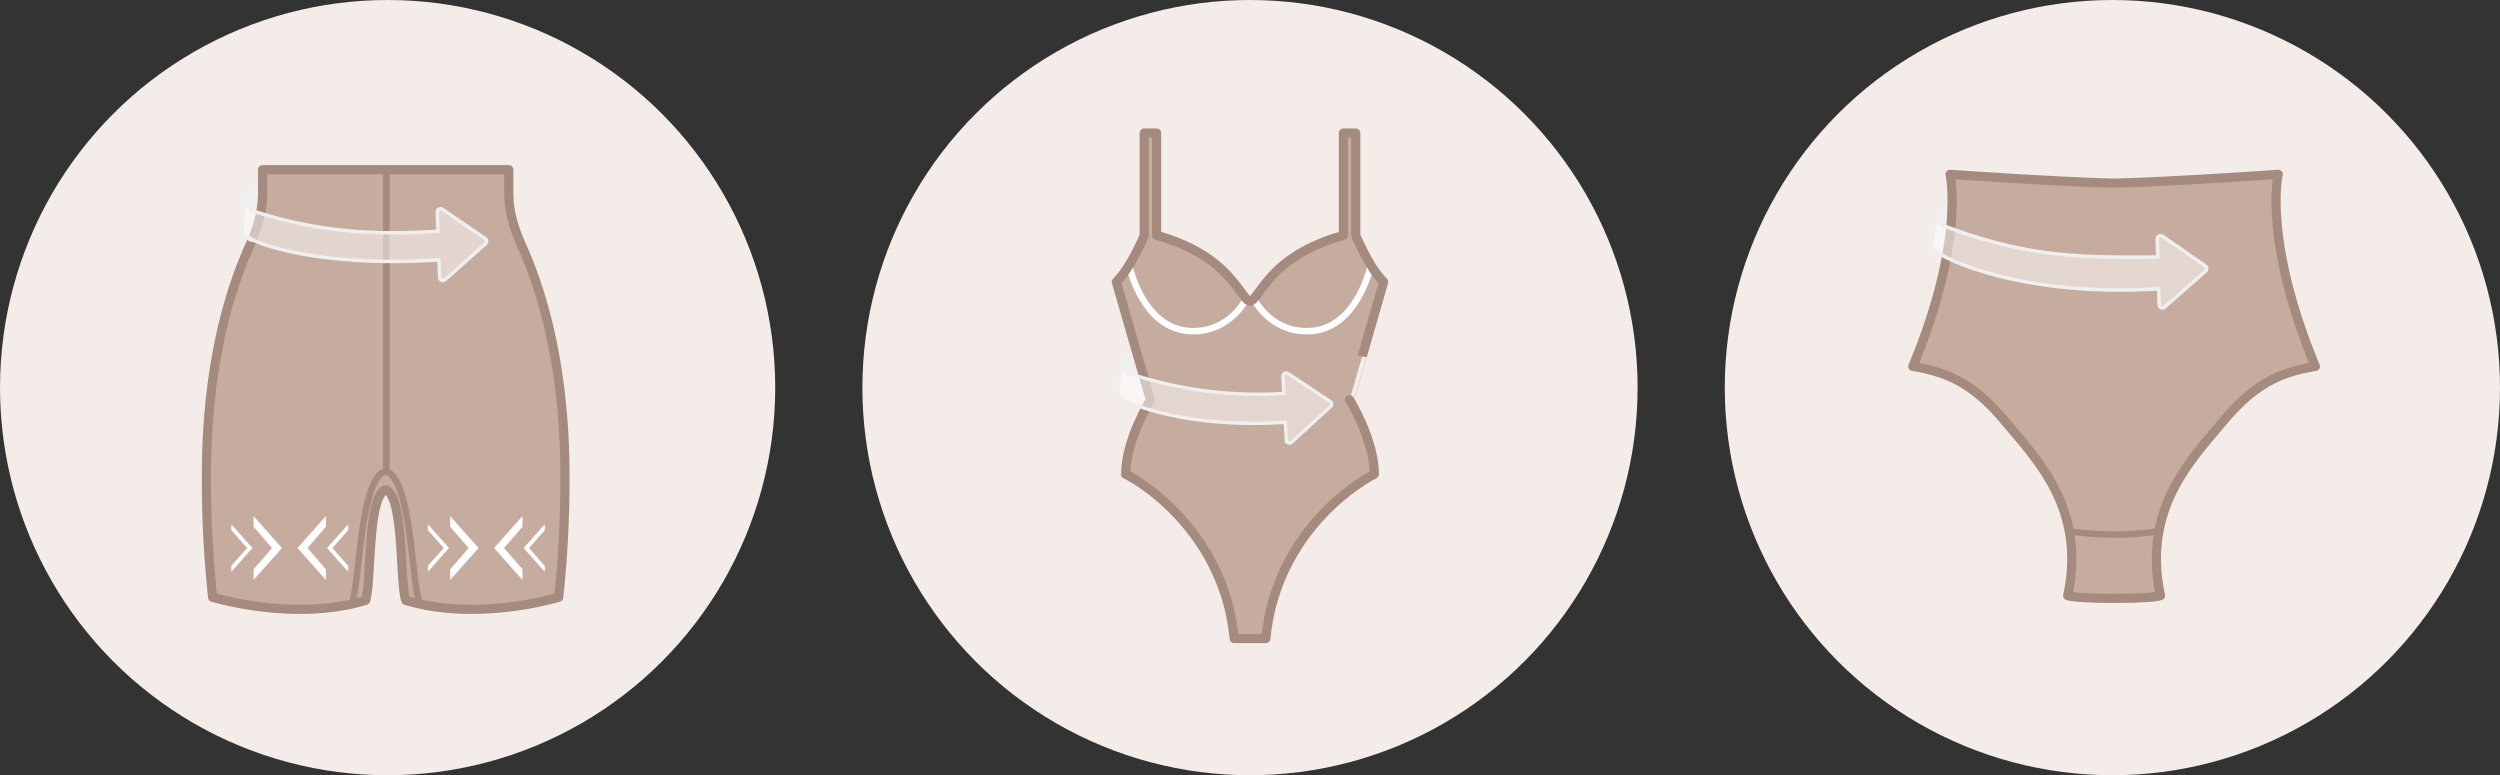 <svg viewBox="0 0 545 169" height="169" width="545" xmlns="http://www.w3.org/2000/svg">
  <rect x="0" y="0" width="545" height="169" fill="#333333" stroke="none"/>
  <g transform="translate(-200 -4045)" data-name="Groupe 3862" id="Groupe_3862">
    <g transform="translate(0 15)" data-name="Groupe 3839" id="Groupe_3839">
      <circle fill="#f3ece8" transform="translate(200 4030)" r="84.5" cy="84.5" cx="84.5" data-name="Ellipse 71" id="Ellipse_71"></circle>
      <g transform="translate(244.035 4066.038)" data-name="01" id="_01">
        <path fill="#efefef" transform="translate(-4.459 -2.21)" d="M17.435,6.913S14.7,7.485,14.145,8.9s.169,2.962.909,3.116,2.842.861,2.842.861Z" data-name="Tracé 7686" id="Tracé_7686"></path>
        <path stroke-width="1" stroke="#efefef" fill="rgba(0,0,0,0)" transform="translate(-4.408 -2.194)" d="M13.8,10.171a3.937,3.937,0,0,1,3.875-3.306" data-name="Tracé 7687" id="Tracé_7687"></path>
        <path fill="#c5ac9e" transform="translate(-0.453 -0.453)" d="M70.048,17.744C67.327,11.621,67.327,8.22,67.327,5.5V1.417H13.663V5.5c0,2.721,0,6.123-2.721,12.245S1.418,40.193,1.418,68.085A236.663,236.663,0,0,0,2.779,94.616s17.687,5.442,33.333.68c1.356-4.068.348-22.665,4.383-24.134,4.035,1.469,3.027,20.066,4.382,24.134,15.647,4.762,33.334-.68,33.334-.68a236.663,236.663,0,0,0,1.361-26.531c0-27.892-6.8-44.219-9.524-50.341" data-name="Tracé 7688" id="Tracé_7688"></path>
        <path stroke-width="2" stroke-linejoin="round" stroke-linecap="round" stroke="#a58a7e" fill="rgba(0,0,0,0)" transform="translate(-0.453 -0.453)" d="M70.048,17.744C67.327,11.621,67.327,8.22,67.327,5.5V1.417H13.663V5.5c0,2.721,0,6.123-2.721,12.245S1.418,40.193,1.418,68.085A236.663,236.663,0,0,0,2.779,94.616s17.687,5.442,33.333.68c1.356-4.068.348-22.665,4.383-24.134,4.035,1.469,3.027,20.066,4.382,24.134,15.647,4.762,33.334-.68,33.334-.68a236.663,236.663,0,0,0,1.361-26.531C79.572,40.193,72.769,23.866,70.048,17.744Z" data-name="Tracé 7689" id="Tracé_7689"></path>
        <path stroke-width="1.417" stroke-linejoin="round" stroke="#a58a7e" fill="rgba(0,0,0,0)" transform="translate(-15.308 -31.317)" d="M47.879,127.18c1.925-4.7,1.744-27.53,7.47-29.228,5.727,1.7,5.572,24.525,7.5,29.228" data-name="Tracé 7690" id="Tracé_7690"></path>
        <line stroke-width="1.417" stroke-linejoin="round" stroke="#a58a7e" fill="none" transform="translate(40.179 0.962)" y2="65.673" data-name="Ligne 14" id="Ligne_14"></line>
        <path stroke-width="1" stroke="#efefef" fill="rgba(0,0,0,0)" transform="translate(-4.127 -3.749)" d="M13.518,11.725,12.943,16.9s-.5,2.092,2.327,3.212" data-name="Tracé 7691" id="Tracé_7691"></path>
        <path fill="#fff" transform="translate(-9.787 -35.943)" d="M36.793,126.329l-6.182-6.954,6.182-6.955v2.318l-4.018,4.636,4.018,4.636Z" data-name="Tracé 7692" id="Tracé_7692"></path>
        <path fill="#fff" transform="translate(-12.811 -36.775)" d="M44.68,125.393l-4.608-5.184,4.608-5.184v1.288l-3.435,3.9,3.435,3.9Z" data-name="Tracé 7693" id="Tracé_7693"></path>
        <path fill="#fff" transform="translate(-5.287 -35.944)" d="M16.537,112.426l6.182,6.954-6.182,6.955v-2.318l4.018-4.636-4.018-4.636Z" data-name="Tracé 7694" id="Tracé_7694"></path>
        <path fill="#fff" transform="translate(-3.002 -36.776)" d="M9.39,115.026,14,120.21,9.39,125.395v-1.288l3.435-3.9-3.435-3.9Z" data-name="Tracé 7695" id="Tracé_7695"></path>
        <path fill="#fff" transform="translate(-29.929 -35.943)" d="M99.793,126.329l-6.182-6.954,6.182-6.955v2.318l-4.018,4.636,4.018,4.636Z" data-name="Tracé 7696" id="Tracé_7696"></path>
        <path fill="#fff" transform="translate(-32.953 -36.775)" d="M107.68,125.393l-4.608-5.184,4.608-5.184v1.288l-3.435,3.9,3.435,3.9Z" data-name="Tracé 7697" id="Tracé_7697"></path>
        <path fill="#fff" transform="translate(-25.429 -35.944)" d="M79.537,112.426l6.182,6.954-6.182,6.955v-2.318l4.018-4.636-4.018-4.636Z" data-name="Tracé 7698" id="Tracé_7698"></path>
        <path fill="#fff" transform="translate(-23.144 -36.776)" d="M72.39,115.026,77,120.21l-4.608,5.184v-1.288l3.435-3.9-3.435-3.9Z" data-name="Tracé 7699" id="Tracé_7699"></path>
        <path opacity="0.489" fill="#fff" transform="translate(-4.127 -3.536)" d="M65.866,19.5l-9.327-6.376a.719.719,0,0,0-1.124.618l.148,4.174c-9.023.5-23.351,1.221-40.512-4.492a2.574,2.574,0,0,1-1.368-2.369s-.607,3.223-.754,5.478.559,2.489,2.156,3.212c5.3,2.512,19.447,5.829,40.7,4.4l.135,3.806a.718.718,0,0,0,1.195.512l8.824-7.83a.719.719,0,0,0-.071-1.131" data-name="Tracé 7700" id="Tracé_7700"></path>
        <path stroke-width="0.759" stroke="#efefef" fill="rgba(0,0,0,0)" transform="translate(-4.127 -3.536)" d="M65.866,19.5l-9.327-6.376a.719.719,0,0,0-1.124.618l.148,4.174c-9.023.5-23.351,1.221-40.512-4.492a2.574,2.574,0,0,1-1.368-2.369s-.607,3.223-.754,5.478.559,2.489,2.156,3.212c5.3,2.512,19.447,5.829,40.7,4.4l.135,3.806a.718.718,0,0,0,1.195.512l8.824-7.83A.719.719,0,0,0,65.866,19.5Z" data-name="Tracé 7701" id="Tracé_7701"></path>
      </g>
    </g>
    <g transform="translate(1 15)" data-name="Groupe 3840" id="Groupe_3840">
      <circle fill="#f3ece8" transform="translate(387 4030)" r="84.5" cy="84.5" cx="84.5" data-name="Ellipse 72" id="Ellipse_72"></circle>
      <g transform="translate(441.393 4058.036)" data-name="02" id="_02">
        <path fill="#efefef" transform="translate(-0.967 -22.593)" d="M6.476,70.667s-2.723.6-3.267,2.025.2,2.96.946,3.105,2.852.827,2.852.827Z" data-name="Tracé 7702" id="Tracé_7702"></path>
        <path stroke-width="1" stroke="#efefef" fill="rgba(0,0,0,0)" transform="translate(-0.917 -22.576)" d="M2.881,73.966a3.936,3.936,0,0,1,3.835-3.351" data-name="Tracé 7703" id="Tracé_7703"></path>
        <path fill="#c5ac9e" transform="translate(-0.453 -0.453)" d="M59.7,33.871c-3.38-3.38-6.085-10.142-6.085-10.142V1.417h-2.7V23.729c-12.17,3.38-16.227,9.465-18.255,12.17-1.254,1.671-1.474,2.051-2.1,2.1-.625-.046-.846-.426-2.1-2.1-2.029-2.7-6.085-8.79-18.255-12.17V1.417H7.5V23.729S4.8,30.49,1.417,33.871c2.7,9.465,7.438,25.692,7.438,25.692S3.446,68.352,3.446,75.79c5.409,2.7,21.636,14.2,23.664,35.833h6.9C36.041,89.988,52.268,78.494,57.676,75.79c0-7.438-5.408-16.227-5.408-16.227S57,43.336,59.7,33.871" data-name="Tracé 7704" id="Tracé_7704"></path>
        <path stroke-width="1.417" stroke-linejoin="round" stroke-linecap="round" stroke="#fff" fill="rgba(0,0,0,0)" transform="translate(-1.758 -14.027)" d="M5.5,43.873C6.462,47.653,10,58.19,19.487,58.19c8.163,0,11.528-7.046,11.528-7.046" data-name="Tracé 7705" id="Tracé_7705"></path>
        <path stroke-width="1.417" stroke-linejoin="round" stroke-linecap="round" stroke="#fff" fill="rgba(0,0,0,0)" transform="translate(-14.547 -14.027)" d="M71.016,43.873c-.963,3.78-4.5,14.317-13.988,14.317-8.163,0-11.528-7.046-11.528-7.046" data-name="Tracé 7706" id="Tracé_7706"></path>
        <path stroke-width="2" stroke-linejoin="round" stroke-linecap="round" stroke="#a58a7e" fill="rgba(0,0,0,0)" transform="translate(-0.453 -0.453)" d="M59.7,33.871c-3.38-3.38-6.085-10.142-6.085-10.142V1.417h-2.7V23.729c-12.17,3.38-16.227,9.465-18.255,12.17-1.254,1.671-1.474,2.051-2.1,2.1-.625-.046-.846-.426-2.1-2.1-2.029-2.7-6.085-8.79-18.255-12.17V1.417H7.5V23.729S4.8,30.49,1.417,33.871c2.7,9.465,7.438,25.692,7.438,25.692S3.446,68.352,3.446,75.79c5.409,2.7,21.636,14.2,23.664,35.833h6.9C36.041,89.988,52.268,78.494,57.676,75.79c0-7.438-5.408-16.227-5.408-16.227S57,43.336,59.7,33.871Z" data-name="Tracé 7707" id="Tracé_7707"></path>
        <path stroke-width="1" stroke="#efefef" fill="rgba(0,0,0,0)" transform="translate(-0.668 -24.152)" d="M2.632,75.541l-.514,5.178s-.476,2.1,2.365,3.184" data-name="Tracé 7708" id="Tracé_7708"></path>
        <path opacity="0.5" fill="#fff" transform="translate(-0.667 -23.938)" d="M48.256,83.415l-9.2-6.078a.7.7,0,0,0-1.087.621l.19,3.714-.888.052-.491.027a89.139,89.139,0,0,1-32.6-4.527,2.575,2.575,0,0,1-1.4-2.352S2.222,78.1,2.1,80.359s.589,2.482,2.194,3.186C9,85.707,20.951,89.056,38.01,87.993c.173-.011.326-.018.473-.025l.2,3.845a.7.7,0,0,0,1.173.481l8.489-7.777a.7.7,0,0,0-.087-1.1" data-name="Tracé 7709" id="Tracé_7709"></path>
        <path stroke-width="0.741" stroke="#efefef" fill="rgba(0,0,0,0)" transform="translate(-0.667 -23.938)" d="M48.256,83.415l-9.2-6.078a.7.7,0,0,0-1.087.621l.19,3.714-.888.052-.491.027a89.139,89.139,0,0,1-32.6-4.527,2.575,2.575,0,0,1-1.4-2.352S2.222,78.1,2.1,80.359s.589,2.482,2.194,3.186C9,85.707,20.951,89.056,38.01,87.993c.173-.011.326-.018.473-.025l.2,3.845a.7.7,0,0,0,1.173.481l8.489-7.777A.7.7,0,0,0,48.256,83.415Z" data-name="Tracé 7710" id="Tracé_7710"></path>
      </g>
    </g>
    <g transform="translate(0 15)" data-name="Groupe 3841" id="Groupe_3841">
      <circle fill="#f3ece8" transform="translate(576 4030)" r="84.5" cy="84.5" cx="84.5" data-name="Ellipse 73" id="Ellipse_73"></circle>
      <g transform="translate(616.036 4067.036)" data-name="03" id="_03">
        <path stroke-width="1" stroke="#efefef" fill="rgba(0,0,0,0)" transform="translate(-2.916 -3.49)" d="M9.122,13.574A4.807,4.807,0,0,1,11.7,10.917" data-name="Tracé 7711" id="Tracé_7711"></path>
        <path fill="#efefef" transform="translate(-2.972 -3.293)" d="M12.284,10.3c-.864.759-5.393,3.069-1.3,5.712,4.553,2.212,1.3-5.712,1.3-5.712" data-name="Tracé 7712" id="Tracé_7712"></path>
        <path fill="#c5ac9e" transform="translate(-0.453 -0.453)" d="M81.058,1.417S59.313,2.97,45.289,3.356C31.265,2.97,9.521,1.417,9.521,1.417S12.9,15.6,1.417,43.287c8.1,1.351,13.506,4.052,20.26,12.156S39.235,74.352,35.184,93.262c2.015.806,18.2.806,20.212,0C51.344,74.352,62.149,63.547,68.9,55.443s12.156-10.8,20.26-12.156c-11.481-27.688-8.1-41.87-8.1-41.87" data-name="Tracé 7713" id="Tracé_7713"></path>
        <path stroke-width="2" stroke-linejoin="round" stroke-linecap="round" stroke="#a58a7e" fill="rgba(0,0,0,0)" transform="translate(-0.453 -0.453)" d="M81.058,1.417S59.313,2.97,45.289,3.356C31.265,2.97,9.521,1.417,9.521,1.417S12.9,15.6,1.417,43.287c8.1,1.351,13.506,4.052,20.26,12.156S39.235,74.352,35.184,93.262c2.015.806,18.2.806,20.212,0C51.344,74.352,62.149,63.547,68.9,55.443s12.156-10.8,20.26-12.156C77.681,15.6,81.058,1.417,81.058,1.417Z" data-name="Tracé 7714" id="Tracé_7714"></path>
        <path stroke-width="1.417" stroke-linejoin="round" stroke-linecap="round" stroke="#a58a7e" fill="rgba(0,0,0,0)" transform="translate(-16.541 -37.027)" d="M51.736,115.812a66.131,66.131,0,0,0,19.342,0" data-name="Tracé 7715" id="Tracé_7715"></path>
        <path stroke-width="1" stroke="#efefef" fill="rgba(0,0,0,0)" transform="translate(-2.401 -4.739)" d="M8.607,14.823l-1.02,5.1s-.68,2.041,2.041,3.4" data-name="Tracé 7716" id="Tracé_7716"></path>
        <path opacity="0.5" fill="#fff" transform="translate(-2.395 -4.534)" d="M67.123,25.461,57.774,19a.723.723,0,0,0-1.134.616l.118,3.916c-15.175.043-27.775.459-46.8-6.87A2.573,2.573,0,0,1,8.8,14.18s-.883,3.158-1.225,5.392.342,2.528,1.869,3.386c5.636,3.3,22.667,9.119,47.518,7.5l.1,3.452a.723.723,0,0,0,1.2.521l8.92-7.83a.723.723,0,0,0-.066-1.138" data-name="Tracé 7717" id="Tracé_7717"></path>
        <path stroke-width="0.764" stroke="#efefef" fill="rgba(0,0,0,0)" transform="translate(-2.395 -4.534)" d="M67.123,25.461,57.774,19a.723.723,0,0,0-1.134.616l.118,3.916c-15.175.043-27.775.459-46.8-6.87A2.573,2.573,0,0,1,8.8,14.18s-.883,3.158-1.225,5.392.342,2.528,1.869,3.386c5.636,3.3,22.667,9.119,47.518,7.5l.1,3.452a.723.723,0,0,0,1.2.521l8.92-7.83A.723.723,0,0,0,67.123,25.461Z" data-name="Tracé 7718" id="Tracé_7718"></path>
      </g>
    </g>
  </g>
</svg>
